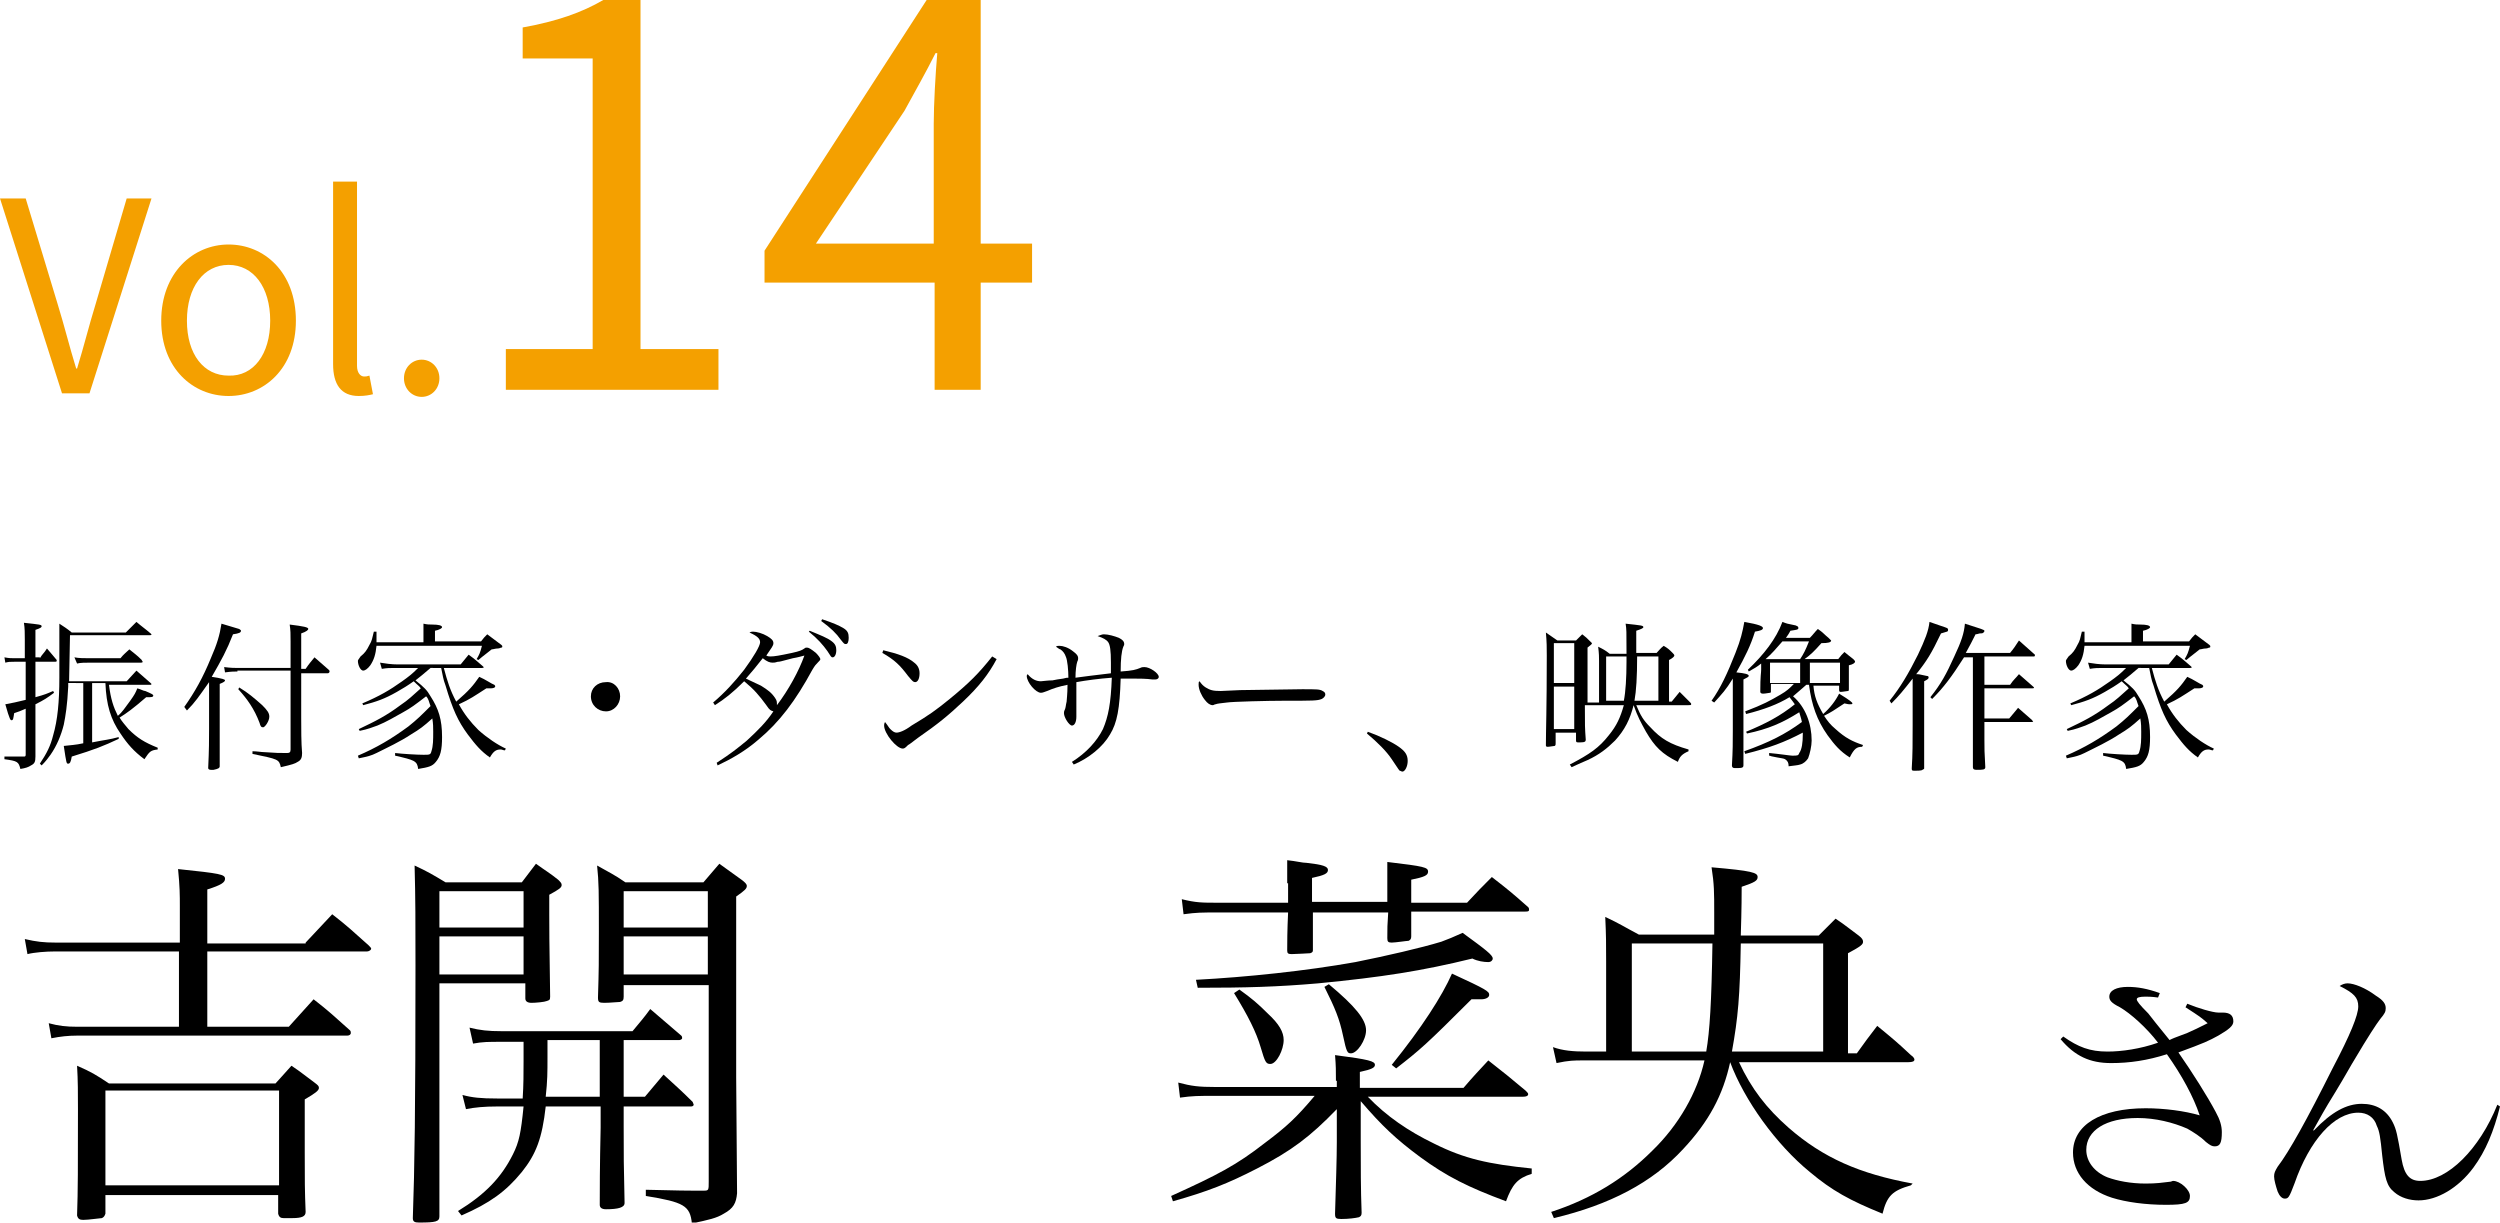 <?xml version="1.0" encoding="utf-8"?>
<!-- Generator: Adobe Illustrator 27.0.1, SVG Export Plug-In . SVG Version: 6.00 Build 0)  -->
<svg version="1.1" id="レイヤー_1" xmlns="http://www.w3.org/2000/svg" xmlns:xlink="http://www.w3.org/1999/xlink" x="0px"
	 y="0px" viewBox="0 0 282.2 138" style="enable-background:new 0 0 282.2 138;" xml:space="preserve">
<style type="text/css">
	.st0{fill:#F4A000;}
</style>
<g>
	<g>
		<path class="st0" d="M-301.3,22.9h2.9l3.6,11.9c0.8,2.6,1.3,4.7,2.1,7.3h0.1c0.8-2.6,1.3-4.7,2.1-7.3l3.5-11.9h2.8l-7,22h-3.2
			L-301.3,22.9z"/>
		<path class="st0" d="M-283,36.8c0-5.4,3.6-8.6,7.6-8.6c4,0,7.6,3.1,7.6,8.6c0,5.4-3.6,8.5-7.6,8.5C-279.5,45.3-283,42.2-283,36.8z
			 M-270.7,36.8c0-3.8-1.9-6.3-4.7-6.3c-2.8,0-4.7,2.5-4.7,6.3s1.9,6.2,4.7,6.2C-272.7,43-270.7,40.5-270.7,36.8z"/>
		<path class="st0" d="M-263.6,41.6V21h2.7v20.8c0,0.8,0.4,1.2,0.8,1.2c0.2,0,0.3,0,0.6-0.1l0.4,2.1c-0.4,0.1-0.9,0.2-1.6,0.2
			C-262.8,45.3-263.6,44-263.6,41.6z"/>
		<path class="st0" d="M-255.7,43.2c0-1.2,0.9-2.1,2-2.1s2,0.9,2,2.1c0,1.2-0.9,2.1-2,2.1S-255.7,44.4-255.7,43.2z"/>
		<path class="st0" d="M-244.2,39.9h9.8V7.1h-7.8V3.6c3.9-0.7,6.7-1.7,9.1-3.1h4.2v39.4h8.8v4.6h-24.1V39.9z"/>
		<path class="st0" d="M-214.5,39.3l2.8-3.6c2.6,2.7,5.9,5,10.9,5c5.2,0,8.9-3.1,8.9-8.2c0-5.3-3.5-8.8-13.7-8.8v-4.2
			c9.1,0,12.2-3.7,12.2-8.4c0-4.3-2.9-7-7.4-7.1c-3.5,0.1-6.7,1.9-9.1,4.4l-2.9-3.5c3.3-3.1,7.2-5.3,12.3-5.3c7.4,0,12.8,4,12.8,11
			c0,5.3-3.2,8.9-7.9,10.6v0.2c5.2,1.2,9.4,5.2,9.4,11.2c0,7.9-6.3,12.5-14.1,12.5C-207.3,45.3-211.6,42.4-214.5,39.3z"/>
	</g>
	<g>
		<path d="M-275,128c0,3.6,0,3.6,0,6c0,0.1,0,0.2,0,0.3c0,2-1.3,2.9-5.1,3.7c0-1-0.2-1.5-0.9-2.1c-0.4-0.4-1.3-0.7-2.7-1l-1.4-0.2
			c-0.4-0.1-0.9-0.1-1.3-0.2v-0.7c3.8,0.2,6.4,0.3,7.5,0.4c0.1,0,0.2,0,0.2,0c0.5,0,0.7-0.2,0.7-0.7v-12.3h-6.6v1.1
			c0,0.4-0.1,0.6-0.4,0.7c-0.1,0-1.8,0.2-2,0.2c-0.4,0-0.7-0.2-0.7-0.4c0,0,0-0.1,0-0.2c0.1-2.4,0.2-8.8,0.2-12.9
			c0-0.8-0.1-2.3-0.2-4.2c1.5,0.7,2,1,3.4,1.9h3.9c1-2.3,1.2-3.2,1.6-5.4h-13.1c0,10.9-0.2,16-0.9,20.3c-0.6,4.2-1.8,8.1-3.4,11.1
			c-0.9,1.8-1.6,2.8-3.3,4.8l-0.5-0.4c2.1-3.7,3-6.2,3.7-10.3c0.7-4.2,1.1-9.4,1.1-16.2c0-4.2-0.1-10.4-0.3-12.7
			c1.8,1,2.3,1.3,4,2.3h24.9c1.1-1.3,1.4-1.7,2.5-2.8c1.8,1.4,2.4,1.8,4.2,3.3c0.1,0.1,0.2,0.2,0.2,0.3c0,0.1-0.2,0.3-0.3,0.3h-15.1
			c-1.9,2.9-2.5,3.6-4.3,5.4h10.5c0.7-0.8,1-1.1,1.7-1.9c1.3,0.9,1.7,1.2,2.8,2.1c0.3,0.3,0.4,0.4,0.4,0.6c0,0.3-0.6,0.7-1.5,1.1
			c0,1.1,0,1.7,0,2.5c0,0.7,0,0.7,0,4.7c0,1.6,0,3.5,0.1,5.9c0,0.3-0.1,0.4-0.6,0.5c-0.4,0-1.5,0.2-1.8,0.2c-0.4,0-0.7-0.2-0.7-0.5
			c0,0,0-0.2,0-0.3v-1.1h-6.5V128z M-294.7,135.5c2.4-1.7,4.3-3.6,6.8-6.8c1.3-1.6,1.9-2.6,2.7-4.2c0.8,0.4,1.5,0.7,2,0.8
			c1.6,0.6,2.5,1.1,2.5,1.4c0,0.3-0.4,0.5-1,0.5c0,0-0.2,0-0.3,0c-0.2,0-0.6,0-1.1-0.1c-3.8,4.4-6.7,6.7-11.3,8.9L-294.7,135.5z
			 M-268.5,113.6v-5.1h-16.1v5.1H-268.5z M-284.5,114.6v5.6h16.1v-5.6H-284.5z M-271.4,125c4.6,2.4,4.9,2.6,6.3,3.5
			c2.9,2,3.5,2.7,3.5,4.3c0,1.3-0.6,2.5-1.2,2.5c-0.4,0-0.6-0.2-1.3-1.2c-2-3.2-4.7-6.2-7.7-8.6L-271.4,125z"/>
		<path d="M-250.9,136.4c0,0.4-0.1,0.5-0.4,0.7c-0.3,0.1-1.2,0.2-1.8,0.2c-0.6,0-0.8-0.1-0.8-0.7c0.1-3.7,0.1-12.5,0.1-23.2
			c0-4.9-0.1-10.9-0.2-12.7c1.6,0.7,2.1,0.9,3.7,1.9h26.2c0.8-1,1.1-1.3,2-2.1c1.3,0.9,1.7,1.2,2.9,2.1c0.3,0.2,0.3,0.4,0.3,0.6
			c0,0.4-0.2,0.5-1.7,1.3l0,9.1c0,8.9,0.1,16.6,0.4,22.8c-0.1,0.6-0.7,0.8-2.3,0.8c-0.7,0-1-0.1-1.1-0.7v-3.3h-27.3V136.4z
			 M-238.8,116.5v-12.9h-12.2v12.9H-238.8z M-238.8,117.5h-12.2v14.6h12.2V117.5z M-223.7,103.5h-12.3v12.9h12.3V103.5z
			 M-235.9,117.5v14.6h12.3v-14.6H-235.9z"/>
		<path d="M-157.5,110.9h2.1c1-1.3,1.3-1.6,2.2-2.8c1.5,1.3,1.9,1.7,3.4,3.1c0.2,0.2,0.3,0.4,0.3,0.4c0,0.2-0.2,0.3-0.4,0.3h-7.5v4
			c2,0.9,3.2,1.7,4.7,2.7c1.9,1.4,2.4,2.1,2.4,3.3c0,1.5-0.5,2.9-1.1,2.9c-0.3,0-0.5-0.2-0.8-0.8c-1.6-3.3-3-5.2-5.3-7v6.8
			c0,10.5,0,10.5,0,13.5c0,0.3-0.1,0.4-0.3,0.5c-0.2,0-1.8,0.2-2.3,0.2c-0.3,0-0.4-0.1-0.4-0.4c0-2.2,0.1-2.7,0.1-4.8
			c0.1-5.8,0.1-6.6,0.2-9l0.3-7.7c-2.7,5.8-4.5,8.4-9.1,13.3l-0.5-0.3c2.8-4.1,4.1-6.1,5.6-9.2c1.3-2.6,1.3-2.7,3.3-8h-5.4
			c-0.8,0-1.8,0.1-2.6,0.3l-0.3-1.7c1.2,0.3,1.9,0.4,3.4,0.4h5.2v-6.7c-3.2,0.7-4.4,0.9-7.5,1.2l-0.3-0.6c4.2-1.1,6.5-1.9,9.7-3.2
			c3-1.2,4-1.8,5.5-2.8c3.7,2.6,3.7,2.6,3.7,2.8c0,0.3-0.4,0.4-0.8,0.4c-0.2,0-0.7-0.1-1.5-0.2c-2.5,0.9-3.4,1.1-6,1.8V110.9z
			 M-145.5,135.6c0,0.1,0,0.2,0,0.2c0,0.5-0.4,0.7-1.4,0.7c-0.4,0-0.7,0-0.8,0c0,0-0.1,0-0.1,0c-0.5,0-0.7-0.2-0.7-0.7
			c0.1-4.3,0.2-6.2,0.2-11.5c0-14.5,0-18.5-0.2-21.2c1.5,0.9,1.9,1.2,3.4,2.2h10c0.8-0.9,1.1-1.1,1.9-2c1.1,0.8,1.4,1.1,2.5,2
			c0.3,0.3,0.4,0.4,0.4,0.6c0,0.3-0.4,0.7-1.4,1.3v9c0,10,0,13,0.4,19c0,0.6-0.4,0.8-1.8,0.8c-0.4,0-0.7,0-0.9,0h0
			c-0.4,0-0.5-0.2-0.5-0.5c0,0,0,0,0-0.1v-2.8h-10.6V135.6z M-145.5,131.7h10.6v-25.3h-10.6V131.7z"/>
		<path d="M-121.9,127.5c-0.1,0.7-0.1,0.7-2.5,0.8c-0.4,0-0.5-0.2-0.6-0.7c0.1-4.3,0.2-7,0.2-14.1c0-8.6,0-10.6-0.2-13.6
			c1.5,0.8,1.9,1.1,3.3,2.1h7.5c0.7-0.8,1-1.1,1.7-1.8c1.1,0.8,1.4,1.1,2.4,2c0.3,0.3,0.4,0.4,0.4,0.5c0,0.2-0.3,0.4-1.4,1.1v17.3
			c0,0.8,0,1.8,0,5c-0.1,0.8-0.4,0.9-2.3,0.9c-0.4,0-0.6-0.1-0.6-0.5v-2.6h-8V127.5z M-113.9,103.1h-8v9.3h8V103.1z M-121.9,113.4
			v9.5h8v-9.5H-121.9z M-104.3,122.1c-0.6,3-1.6,5.3-3.5,7.9c-2.5,3.4-4.9,5.4-9.5,7.8l-0.4-0.7c3.3-2.2,4.9-3.7,6.8-6.2
			c3.6-4.9,4.5-9.3,4.5-23c0-3.2,0-5.5-0.2-8.9c1.5,0.8,1.9,1.1,3.3,2.2h10.5c0.7-0.8,1-1.1,1.7-1.9c1.3,1,1.7,1.2,2.8,2.1
			c0.3,0.3,0.4,0.4,0.4,0.5c0,0.2-0.7,0.7-1.5,1.2v22.6c0,2.3,0,2.3,0.1,4.3c0,1.9,0,2,0,3.5c0,1.3-0.2,1.9-0.7,2.5
			c-0.7,0.7-1.8,1.1-4.6,1.5c-0.7-2.4-1.4-2.7-6-3.2v-0.8c3,0.1,3.5,0.2,7.2,0.3c0,0,0.1,0,0.1,0c0.6,0,0.7-0.1,0.7-0.8v-10.9
			H-104.3z M-103.6,111.9c-0.1,4.8-0.3,7.4-0.5,9.2h11.6v-9.2H-103.6z M-92.5,110.9v-8.8h-11c0,1,0,1.8,0,2.3s0,1.1-0.1,6.5H-92.5z"
			/>
		<path d="M-55,113.9c1.2,0.5,2.9,1,3.5,1c0.1,0,0.2,0,0.3,0c0.1,0,0.2,0,0.2,0c0.8,0,1.2,0.3,1.2,1c0,0.5-0.5,0.9-1.7,1.6
			c-1.1,0.6-1.5,0.8-4.5,1.9c1.6,2.3,3.3,5,4.2,6.7c0.5,0.9,0.7,1.6,0.7,2.3c0,1.2-0.2,1.6-0.8,1.6c-0.3,0-0.5-0.1-1-0.5
			c-0.6-0.6-1.4-1.1-2.1-1.5c-1.6-0.7-3.6-1.2-5.6-1.2c-3.6,0-5.8,1.4-5.8,3.6c0,1.3,0.9,2.5,2.4,3.1c1.1,0.4,2.6,0.7,4.3,0.7
			c1.2,0,1.9-0.1,2.7-0.2c0.2,0,0.3-0.1,0.4-0.1c0.8,0,1.9,1,1.9,1.7c0,0.8-0.5,1-2.7,1c-2.3,0-4.5-0.3-6.1-0.8
			c-2.8-0.9-4.4-2.8-4.4-5.1c0-3.1,3.1-5,8.2-5c2.1,0,4.4,0.3,6.1,0.8c-0.7-2.1-2-4.5-3.7-6.9c-2.2,0.7-4.2,1-6.3,1
			c-2.4,0-4.1-0.8-5.7-2.7l0.3-0.3c1.7,1.2,3,1.7,5,1.7c1.6,0,3.7-0.3,5.7-1c-1.3-1.7-3.1-3.3-4.3-4c-1-0.5-1.2-0.8-1.2-1.2
			c0-0.7,0.8-1.1,2.1-1.1c1.1,0,2.2,0.2,3.6,0.7l-0.2,0.5c-0.7-0.1-1.2-0.1-1.4-0.1c-0.7,0-1,0.1-1,0.3c0,0.2,0.3,0.6,1.3,1.6
			c0.3,0.4,1.1,1.4,2.4,3c0.4-0.2,0.4-0.2,2-0.8c0.7-0.3,1.3-0.6,2.3-1.1c-0.8-0.7-0.8-0.7-2.5-1.8L-55,113.9z"/>
		<path d="M-19.7,125.5c-0.7,2.8-1.6,5-3,6.9c-1.7,2.3-4.1,3.7-6.2,3.7c-1,0-2-0.3-2.7-0.9c-0.9-0.7-1.1-1.6-1.4-4.2
			c-0.2-2-0.3-2.7-0.6-3.3c-0.3-1-1.1-1.5-2.1-1.5c-2.7,0-5.5,3.1-7.2,8c-0.6,1.6-0.7,1.7-1.1,1.7c-0.3,0-0.6-0.3-0.8-0.8
			c-0.2-0.6-0.4-1.3-0.4-1.7s0.1-0.6,0.4-1.1c1.3-1.7,3.3-5.3,6.2-11.1c2-3.8,2.9-6,2.9-7c0-1-0.5-1.5-2.1-2.3
			c0.3-0.2,0.6-0.3,0.9-0.3c0.7,0,2,0.5,3.2,1.4c0.8,0.5,1.1,0.9,1.1,1.4c0,0.4-0.1,0.6-0.6,1.2c-0.4,0.5-1.5,2.2-2.8,4.4
			c-0.5,0.8-1.2,2.1-2.3,3.9c-1.3,2.1-1.6,2.7-2.5,4.3h0.1c2-2.1,3.7-3,5.4-3c1.6,0,2.8,0.7,3.5,2.1c0.4,0.8,0.5,1.3,1,4.2
			c0.3,1.7,0.9,2.4,2.1,2.4c3.1,0,6.7-3.6,8.7-8.6L-19.7,125.5z"/>
	</g>
	<g>
		<g>
			<path d="M-300.5,84.4c1.2-0.7,2.2-1.6,3.4-2.7c1.8-1.7,3.1-3.3,4.4-5.3c-2.2,0.3-3.4,0.6-4.4,1c-0.3,0.1-0.4,0.1-0.6,0.1
				c-0.4,0-0.9-0.4-1.4-1c-0.3-0.4-0.5-0.8-0.5-1c0-0.1,0-0.1,0.1-0.2c0.6,0.7,1.1,1,1.9,1s3.8-0.4,5.7-0.7c0-1.6-0.1-2.4-0.3-2.7
				c-0.2-0.4-0.7-0.7-1.4-0.8c0.1-0.2,0.2-0.2,0.6-0.2c0.6,0,1.5,0.2,2,0.5c0.4,0.2,0.5,0.3,0.5,0.6c0,0.1,0,0.2-0.1,0.4
				c-0.2,0.5-0.3,1.2-0.4,2c1.5-0.2,2-0.3,2.7-0.6c0.2-0.1,0.3-0.1,0.4-0.1c0.5,0,1.6,0.7,1.6,1c0,0.2-0.2,0.3-0.6,0.3
				c-0.1,0-0.3,0-0.6,0c-0.4,0-0.8,0-1,0c-0.6,0-1.1,0-2.5,0.2c0,0.2,0,0.5,0,0.6c0,1.6,0.1,3.6,0.3,5.8c0.1,0.9,0.1,1.5,0.1,1.9
				c0,1-0.5,1.9-0.9,1.9c-0.2,0-0.4-0.1-0.5-0.4c-0.1-0.4-0.3-0.6-0.6-0.9c-0.4-0.3-0.4-0.3-2.5-1.5l0.1-0.2
				c1.6,0.5,2.5,0.7,3.3,0.9c0-0.4,0-1.2,0-2.2c0-0.5,0-1,0-1.7c0-1.2-0.1-2-0.1-2.4c0-0.2,0-0.4,0-0.8c-0.8,1.2-1.4,2-2.8,3.3
				c-1.9,1.8-4.1,3.4-5.7,4L-300.5,84.4z"/>
			<path d="M-280.9,78.1c0.5,0.3,0.8,0.4,1.7,0.4c0.2,0,0.2,0,2.2-0.1c0.7,0,6.4-0.1,7-0.1c1.6,0,2,0,2.3,0.2
				c0.2,0.1,0.3,0.2,0.3,0.4c0,0.2-0.2,0.4-0.4,0.5c-0.5,0.2-0.9,0.2-4.3,0.2c-1.7,0-5.8,0.1-6.4,0.2c-0.8,0.1-1,0.1-1.3,0.2
				c-0.1,0-0.2,0.1-0.3,0.1c-0.3,0-0.6-0.2-0.9-0.6c-0.4-0.5-0.7-1.2-0.7-1.7c0-0.3,0-0.3,0.1-0.4C-281.2,77.8-281.2,78-280.9,78.1z
				"/>
			<path d="M-260.5,71.7c0.4,0,0.8,0.1,1.3,0.3c0.8,0.3,1.2,0.6,1.2,1c0,0.1,0,0.1-0.1,0.4c-0.2,0.5-0.3,1.8-0.3,3.9
				c1.4,0.1,3.1,0.6,4.2,1c0.8,0.4,1.1,0.7,1.1,1.4c0,0.5-0.2,0.8-0.4,0.8c-0.2,0-0.2,0-0.7-0.4c-1.2-1.1-2.6-1.9-4.2-2.3
				c0,1.1,0,1.7,0,2.2c0,0.5,0,0.7,0,1.1c0,0.8,0,1.1,0,1.5c0,0.5,0,0.5,0,2.1c0,0.4,0,0.7,0,1c0,0.3,0,0.5-0.1,0.6
				c-0.1,0.1-0.2,0.2-0.3,0.2c-0.4,0-1.2-1-1.2-1.6c0-0.2,0-0.3,0.1-0.5c0.3-0.9,0.4-3.2,0.4-7.8c0-1.3-0.1-2.6-0.1-3.1
				c-0.1-0.8-0.5-1.3-1.4-1.6C-260.7,71.8-260.6,71.7-260.5,71.7z"/>
			<path d="M-243.9,79.4c1.5,0.7,2.1,1.1,3,1.8c2.2-2.1,3.2-3.1,4.1-4.4c0.4-0.6,0.6-0.8,0.6-0.8c0-0.1-0.1-0.1-0.3-0.1
				c-0.8,0-3.3,0.4-5.6,0.8c-2.1,0.4-2.8,0.6-3.5,1c-0.2,0.1-0.4,0.1-0.5,0.1c-0.3,0-0.8-0.3-1.2-0.9c-0.4-0.5-0.6-1-0.6-1.4
				c0-0.1,0-0.3,0.1-0.4c0.2,0.4,0.5,0.7,0.9,0.9c0.3,0.2,0.5,0.2,1.1,0.2c0.9,0,2.4-0.2,6-0.6c1.7-0.2,2.6-0.3,2.8-0.4
				c0.3-0.1,0.3-0.1,0.6-0.2c0.1-0.1,0.3-0.1,0.5-0.1c0.3,0,0.7,0.3,1.3,0.9c0.5,0.5,0.8,0.9,0.8,1.1c0,0.2-0.1,0.3-0.2,0.4
				c-0.1,0-0.1,0-0.5,0.2c-0.2,0.1-0.5,0.2-1,0.7c-0.2,0.1-0.6,0.5-1.3,1c-0.4,0.3-0.9,0.7-1.5,1.2c-0.9,0.7-1.2,1-1.9,1.4
				c1.2,1,1.5,1.5,1.5,2.3c0,0.7-0.3,1.2-0.6,1.2c-0.3,0-0.4-0.1-0.6-0.6c-0.3-0.7-1.1-1.8-1.7-2.6c-0.6-0.7-1.1-1.2-2.1-2.1
				L-243.9,79.4z"/>
			<path d="M-229.2,86.4c1.7-1.1,2.3-1.6,3.4-2.5c1.3-1.2,2.2-2.1,3-3.3c-0.3-0.1-0.4-0.1-0.8-0.7c-0.8-1.1-1.4-1.8-2.5-2.7
				c-1.3,1.3-2.2,2-3.3,2.7l-0.2-0.3c1.3-1.1,2.4-2.3,3.5-3.7c1.1-1.5,1.8-2.7,1.8-3.1c0-0.4-0.3-0.7-1.2-1.1
				c0.2-0.1,0.3-0.1,0.4-0.1c0.4,0,1.1,0.2,1.6,0.5c0.5,0.3,0.7,0.5,0.7,0.8c0,0.3-0.2,0.5-0.8,1.4c0.2,0.1,0.3,0.1,0.5,0.1
				c0.4,0,1-0.1,2.4-0.4c0.9-0.2,1.1-0.3,1.4-0.5c0.1-0.1,0.2-0.1,0.3-0.1c0.2,0,0.5,0.2,1,0.6c0.3,0.3,0.5,0.6,0.5,0.7
				c0,0.1-0.1,0.2-0.3,0.4c-0.2,0.2-0.3,0.3-0.6,0.8c-1.9,3.5-3.7,5.9-6.1,7.8c-1.5,1.3-3.1,2.2-4.6,2.9L-229.2,86.4z M-220.6,74.7
				c-1.5,0.4-1.5,0.4-1.7,0.4c-0.3,0.1-0.4,0.1-0.6,0.1c-0.3,0-0.6-0.1-1.1-0.5c-0.7,0.9-1.2,1.5-1.9,2.3c1.3,0.6,1.3,0.6,1.7,0.8
				c0.8,0.4,1.2,0.8,1.6,1.4c0.2,0.3,0.2,0.4,0.2,0.8c1.3-1.7,2.5-3.9,3.1-5.6C-219.7,74.4-220,74.5-220.6,74.7z"/>
			<path d="M-213.5,79.6c1.2-1.5,2.1-3,3.2-5.2c0.8-1.7,1.2-2.7,1.4-3.7c0.8,0.3,1.8,0.6,2,0.7c0.1,0.1,0.1,0.1,0.1,0.2
				c0,0.1,0,0.1-0.1,0.2c-0.1,0-0.3,0.1-0.7,0.2c-1.1,2.3-1.6,3.1-2.8,4.6c0.3,0,0.3,0,1.2,0.2c0.2,0,0.2,0.1,0.2,0.2
				c0,0.1-0.1,0.2-0.5,0.4v5c0,0.2,0,0.7,0,1.4c0,0.7,0,1.3,0,1.8c0,0.3,0,0.8,0,1.5c0,0,0,0.1,0,0.1c0,0.1,0,0.1-0.2,0.2
				c-0.1,0.1-0.6,0.1-0.8,0.1c-0.3,0-0.4,0-0.4-0.2c0,0,0,0,0-0.1c0.1-1.5,0.1-2.9,0.1-4.8V77c-1.1,1.4-1.5,1.9-2.4,2.8L-213.5,79.6
				z M-202.8,77.8h2.9c0.4-0.6,0.6-0.7,1-1.2c0.7,0.6,0.9,0.8,1.6,1.4c0.1,0.1,0.1,0.1,0.1,0.1c0,0.1-0.1,0.1-0.2,0.1h-5.4v3.4h2.8
				c0.5-0.6,0.6-0.7,1-1.2c0.7,0.6,0.9,0.8,1.6,1.4c0,0.1,0.1,0.1,0.1,0.1c0,0.1-0.1,0.1-0.2,0.1h-5.4v0.8c0,0.2,0,0.6,0,1.2
				c0,1.2,0,1.2,0.1,3.1c0,0,0,0,0,0c0,0.3-0.3,0.3-1,0.3c-0.3,0-0.4-0.1-0.4-0.3c0-1.1,0-1.1,0-2.4c0-1.4,0-1.6,0-1.9v-8.1h-1
				c-1.4,2.2-2.3,3.4-3.6,4.7l-0.2-0.2c1.2-1.5,1.8-2.6,2.7-4.6c0.8-1.7,1.1-2.6,1.2-3.7c1.9,0.6,2.2,0.7,2.2,0.8
				c0,0.1,0,0.1-0.1,0.2c-0.1,0.1-0.2,0.1-0.4,0.1c-0.1,0-0.3,0.1-0.5,0.1c-0.4,0.8-0.6,1.2-1.1,2.1h5c0.5-0.6,0.6-0.8,1-1.4
				c0.8,0.7,1,0.9,1.8,1.6c0,0,0,0.1,0,0.1c0,0.1-0.1,0.1-0.1,0.1h-5.7V77.8z"/>
			<path d="M-185.4,75.9c-0.8,0.7-1.2,1-1.7,1.4c1,0.8,1.3,1.1,1.7,1.8c0.9,1.4,1.3,2.6,1.3,4.6c0,1.5-0.2,2.2-0.7,2.8
				c-0.4,0.5-0.8,0.6-2,0.8c-0.1-0.9-0.4-1-2.6-1.5v-0.3c0.8,0.1,2.5,0.2,3.2,0.2c0.7,0,0.8,0,0.9-0.4c0.2-0.6,0.2-1.3,0.2-2.2
				c0-0.5,0-0.9-0.1-1.5c-1,0.9-1.4,1.2-2.4,1.8c-1.2,0.8-2.7,1.5-3.9,2.1c-0.6,0.3-1,0.4-2,0.6l-0.1-0.3c2.1-0.9,3.8-1.9,5.7-3.3
				c1-0.8,1.4-1.2,2.5-2.3c-0.2-0.5-0.2-0.8-0.5-1.1c-1.3,1-1.7,1.3-2.6,1.8c-0.9,0.5-1.9,1.1-2.9,1.5c-0.6,0.2-1,0.4-2,0.6
				l-0.1-0.2c1.9-0.9,3.1-1.5,4.7-2.7c0.9-0.6,1.4-1.1,2.3-1.9c-0.2-0.3-0.3-0.3-0.8-0.8c-0.7,0.5-1.2,0.8-1.9,1.2
				c-1.4,0.8-2.3,1.1-3.8,1.5l-0.1-0.2c1.9-0.8,3.1-1.5,4.5-2.5c0.7-0.5,1.1-0.8,1.8-1.5h-2.6c-0.6,0-0.9,0-1.5,0.1l-0.2-0.7
				c0.6,0.1,1.3,0.2,2,0.2h7.1c0.4-0.5,0.5-0.6,0.9-1.1c0.7,0.5,0.9,0.7,1.6,1.3c0.1,0.1,0.1,0.1,0.1,0.1c0,0.1-0.1,0.1-0.2,0.1
				h-4.3c0.4,1.5,0.7,2.5,1.4,3.8c1.5-1.3,1.9-1.8,2.6-2.8c0.7,0.3,1.4,0.8,1.7,0.9c0.1,0.1,0.1,0.1,0.1,0.2c0,0.1-0.2,0.2-0.5,0.2
				c0,0,0,0-0.5,0c-1.4,0.9-1.8,1.2-3.1,1.8c0.6,1.1,1.3,2,2.2,2.9c1,0.9,2.2,1.7,3.1,2.1l-0.1,0.2c-0.2,0-0.3-0.1-0.4-0.1
				c-0.5,0-0.8,0.2-1.2,0.9c-1-0.7-1.6-1.4-2.5-2.6c-1.1-1.5-1.7-2.8-2.5-5.5c-0.3-0.8-0.3-1.1-0.5-2H-185.4z M-186.2,72.9V72
				c0-0.5,0-0.6,0-1.1c0.4,0.1,0.7,0.1,1,0.1c0.7,0,1.1,0.1,1.1,0.3c0,0.1-0.3,0.3-0.8,0.4v1.2h5.2c0.3-0.4,0.4-0.5,0.7-0.8
				c0.7,0.5,0.9,0.7,1.6,1.2c0.1,0.1,0.1,0.1,0.1,0.2c0,0,0,0.1-0.1,0.1c-0.1,0-0.2,0.1-0.4,0.1c-0.3,0-0.5,0.1-0.7,0.1
				c-0.6,0.5-0.8,0.6-1.5,1.2l-0.2-0.1c0.3-0.5,0.4-0.7,0.6-1.5h-11.9c-0.1,1-0.3,1.6-0.7,2.2c-0.3,0.4-0.6,0.6-0.8,0.6
				c-0.3,0-0.6-0.6-0.6-1.1c0-0.1,0.1-0.2,0.3-0.5c0.5-0.4,0.7-0.7,1-1.3c0.3-0.5,0.3-0.7,0.5-1.5h0.3c0,0.3,0,0.7,0,0.8
				c0,0.2,0,0.2,0,0.4H-186.2z"/>
		</g>
	</g>
</g>
<g>
	<g>
		<path class="st0" d="M0,22.4h2.9l3.6,11.9c0.8,2.6,1.3,4.7,2.1,7.3h0.1c0.8-2.6,1.3-4.7,2.1-7.3l3.5-11.9h2.8l-7,22H7L0,22.4z"/>
		<path class="st0" d="M18.2,36.2c0-5.4,3.6-8.6,7.6-8.6c4,0,7.6,3.1,7.6,8.6c0,5.4-3.6,8.5-7.6,8.5C21.8,44.7,18.2,41.6,18.2,36.2z
			 M30.5,36.2c0-3.8-1.9-6.3-4.7-6.3c-2.8,0-4.7,2.5-4.7,6.3s1.9,6.2,4.7,6.2C28.6,42.5,30.5,40,30.5,36.2z"/>
		<path class="st0" d="M37.6,41.1V20.5h2.7v20.8c0,0.8,0.4,1.2,0.8,1.2c0.2,0,0.3,0,0.6-0.1l0.4,2.1c-0.4,0.1-0.9,0.2-1.6,0.2
			C38.5,44.7,37.6,43.4,37.6,41.1z"/>
		<path class="st0" d="M45.6,42.7c0-1.2,0.9-2.1,2-2.1s2,0.9,2,2.1c0,1.2-0.9,2.1-2,2.1S45.6,43.9,45.6,42.7z"/>
		<path class="st0" d="M57.1,39.4h9.8V6.6H59V3.1c3.9-0.7,6.7-1.7,9.1-3.1h4.2v39.4h8.8V44H57.1V39.4z"/>
		<path class="st0" d="M116.5,31.9h-5.8V44h-5.2V31.9H86.3v-3.6L104.6,0h6.1v27.5h5.8V31.9z M105.4,27.5V14c0-2.2,0.2-5.7,0.4-8
			h-0.2c-1.1,2.2-2.3,4.3-3.5,6.5l-10,15H105.4z"/>
	</g>
	<g>
		<path d="M34.5,106.4c1.3-1.4,1.7-1.8,3-3.2c1.8,1.4,2.3,1.9,4.1,3.5c0.2,0.2,0.3,0.3,0.3,0.4c0,0.1-0.2,0.3-0.5,0.3h-18v8.5h9.2
			l2.8-3.1c1.8,1.4,2.3,1.9,4.1,3.5c0.1,0.1,0.1,0.2,0.1,0.3c0,0.2-0.2,0.3-0.4,0.3H8.7c-1,0-1.9,0.1-2.9,0.3l-0.3-1.7
			c1.1,0.3,2,0.4,3.2,0.4h11.5v-8.5H6.2c-1,0-2.3,0.1-3.1,0.3L2.8,106c1.3,0.3,2.1,0.4,3.5,0.4h14v-4.2c0-1.1,0-2.1-0.2-4.1
			c4.8,0.5,5.3,0.6,5.3,1.1c0,0.4-0.4,0.7-2,1.2v6.1H34.5z M11.9,137c-0.1,0.3-0.2,0.4-0.4,0.5c-0.2,0-1.5,0.2-2.1,0.2
			c-0.4,0-0.6-0.1-0.7-0.5c0.1-2.8,0.1-5.5,0.1-12c0-1.8,0-3.2-0.1-4.9c1.6,0.7,2.1,1,3.6,2h18.8c0.8-0.9,1.1-1.2,1.8-2
			c1.2,0.8,1.5,1.1,2.6,1.9c0.4,0.3,0.5,0.4,0.5,0.6c0,0.3-0.4,0.6-1.6,1.3v6c0,3.2,0,4.2,0.1,6.7c0,0.5-0.4,0.7-1.5,0.7
			c-0.4,0-0.7,0-0.9,0c0,0-0.1,0-0.1,0c-0.3,0-0.5-0.1-0.6-0.5v-2.1H11.9V137z M11.9,133.8h19.6v-10.7H11.9V133.8z"/>
		<path d="M49.6,111.1v26.2c0,0.6-0.4,0.7-2.3,0.7c-0.5,0-0.7-0.1-0.7-0.5c0.2-5.7,0.3-12,0.3-28.5c0-4.8,0-7.6-0.1-11.3
			c1.5,0.7,2,1,3.5,1.9h8.6c0.7-0.9,0.9-1.2,1.6-2.1c1.1,0.8,1.5,1,2.5,1.8c0.3,0.3,0.4,0.4,0.4,0.6c0,0.3-0.3,0.5-1.4,1.1
			c0,1,0,1.4,0,2.2c0,1.6,0,2.8,0.1,9.3c0,0.4-0.1,0.4-0.4,0.5c-0.2,0.1-1.2,0.2-1.7,0.2s-0.7-0.2-0.7-0.5c0,0,0,0,0-0.1v-1.6H49.6z
			 M59.1,100.6h-9.5v4.1h9.5V100.6z M59.1,105.7h-9.5v4.3h9.5V105.7z M70.4,123.8h2.4c0.9-1.1,1.2-1.4,2.1-2.5
			c1.4,1.3,1.9,1.7,3.3,3.1c0,0.1,0.1,0.2,0.1,0.3s-0.1,0.2-0.3,0.2h-7.6v2.2c0,3.3,0,4.5,0.1,8.6c0,0,0,0.1,0,0.1
			c0,0.5-0.7,0.7-2.1,0.7c-0.5,0-0.7-0.2-0.7-0.5c0,0,0-0.1,0-0.1c0-1.3,0-4.2,0.1-8.6v-2.4h-6.2c-0.4,3.6-1.1,5.4-2.7,7.4
			c-1.8,2.2-3.6,3.5-6.8,4.9l-0.4-0.5c3.1-1.9,4.9-3.8,6.2-6.4c0.7-1.4,0.9-2.4,1.2-5.4h-3c-1.4,0-2.5,0.1-3.5,0.3l-0.4-1.6
			c1.1,0.3,2.1,0.4,3.9,0.4H59c0.1-1.5,0.1-2.9,0.1-4.2c0-1,0-1.2,0-2.2h-2.5c-1.5,0-2.1,0-3.2,0.2L53,116c1.2,0.3,2.1,0.4,3.6,0.4
			h14.8c0.9-1.1,1.2-1.4,2-2.5c1.5,1.3,2,1.7,3.5,3c0.1,0.1,0.1,0.2,0.1,0.3c0,0.1-0.2,0.2-0.3,0.2h-6.3V123.8z M61.8,117.4
			c0,1.1,0,1.6,0,2c0,1.6,0,2.6-0.2,4.4h6.1v-6.4H61.8z M70.4,111.1v1.4c0,0.4-0.1,0.5-0.4,0.6c-0.3,0-1.1,0.1-1.8,0.1
			c-0.6,0-0.7-0.1-0.7-0.6c0.1-3.2,0.1-4,0.1-7.4c0-4.5,0-5.6-0.2-7.5c1.4,0.8,1.9,1,3.2,1.9h8.8c0.8-0.9,1-1.2,1.8-2.1
			c1.1,0.8,1.4,1,2.5,1.8c0.4,0.3,0.6,0.5,0.6,0.7c0,0.3-0.2,0.5-1.2,1.2v20.4l0.1,13.1c-0.1,1.1-0.4,1.7-1.5,2.3
			c-0.8,0.5-1.7,0.7-3.6,1.1c-0.2-2-0.9-2.4-5.2-3.1v-0.7c4.3,0.1,4.4,0.1,5.2,0.1c0.3,0,0.8,0,1.4,0c0.5,0,0.5-0.1,0.5-1v-22.2
			H70.4z M79.9,100.6h-9.5v4.1h9.5V100.6z M79.9,105.7h-9.5v4.3h9.5V105.7z"/>
		<path d="M150.8,122c0-1.1,0-1.7-0.1-2.9c3.9,0.5,4.5,0.7,4.5,1.1c0,0.3-0.3,0.5-1.7,0.8v1.8h11.7c1.2-1.4,1.6-1.8,2.8-3.1
			c1.8,1.4,2.4,1.9,4.2,3.4c0.2,0.2,0.3,0.3,0.3,0.4c0,0.2-0.2,0.3-0.6,0.3h-17.5c2.1,2.2,4.6,3.9,7.5,5.3c3.4,1.7,6.1,2.3,11,2.8
			l0,0.6c-1.6,0.5-2.2,1.2-2.9,3.1c-4.3-1.6-6.7-2.8-9.7-5c-2.7-2-4.3-3.5-6.7-6.3v4.5c0,2.8,0,5.5,0.1,8.1c0,0.3-0.1,0.4-0.3,0.5
			c-0.4,0.1-1.2,0.2-2,0.2c-0.6,0-0.7-0.1-0.7-0.6c0.1-3.3,0.2-6.3,0.2-8.1v-3.7c-3,3.1-5.1,4.7-9,6.7c-3.3,1.7-5.6,2.6-9.5,3.7
			l-0.2-0.6c5.3-2.4,7.4-3.5,10.6-6c2.4-1.8,3.5-2.8,5.6-5.3h-11.3c-1.8,0-2.5,0-3.9,0.2l-0.2-1.7c1.5,0.4,2.3,0.5,4.2,0.5h13.7V122
			z M145.3,99.7c0-1.2,0-1.5,0-2.6c1,0.1,1.7,0.3,2.2,0.3c1.8,0.2,2.4,0.4,2.4,0.8c0,0.4-0.4,0.6-1.8,0.9c0,1.4,0,1.4,0,2.7h8.5
			c0-1.3,0-1.3,0-1.9c0-0.9,0-1.4,0-2.6c4.2,0.5,4.6,0.6,4.6,1.1c0,0.4-0.4,0.6-1.9,0.9c0,1.1,0,1.9,0,2.6h6.3
			c1.2-1.3,1.6-1.7,2.8-2.9c1.8,1.4,2.3,1.8,4.1,3.4c0.1,0.1,0.1,0.2,0.1,0.3c0,0.2-0.2,0.2-0.5,0.2h-12.8c0,0.7,0,1.6,0,2.8
			c0,0.3-0.1,0.4-0.3,0.5c-0.2,0-1.5,0.2-1.9,0.2c-0.4,0-0.5-0.1-0.5-0.5c0-1.3,0-1.3,0.1-2.9h-8.5c0,1.4,0,2.8,0,4.2
			c0,0.2,0,0.3-0.3,0.4c-0.1,0-1.6,0.1-2.1,0.1c-0.4,0-0.5-0.1-0.5-0.4c0,0,0,0,0-0.1c0-0.7,0-2.1,0.1-4.2h-7.9
			c-1.9,0-2.4,0-3.9,0.2l-0.2-1.7c1.6,0.4,2.3,0.4,4.1,0.4h7.9V99.7z M135,110.6c5.7-0.3,12.4-1,18-2c3.5-0.7,7.4-1.6,9.7-2.3
			c0.8-0.3,1.3-0.5,2.4-1c2.6,1.9,3.4,2.5,3.4,2.9c0,0.2-0.2,0.4-0.5,0.4c-0.5,0-1.2-0.1-1.8-0.4c-5.7,1.4-10.2,2.1-17.4,2.8
			c-4.6,0.4-8.2,0.5-13.6,0.5L135,110.6z M139.9,111.7c1.4,1,2.1,1.6,3.2,2.7c1.3,1.2,1.8,2.1,1.8,3c0,1.1-0.8,2.7-1.5,2.7
			c-0.5,0-0.6-0.2-1.1-1.9c-0.5-1.7-1.4-3.5-3-6.1L139.9,111.7z M150,111.1c3,2.5,4.2,4,4.2,5.2c0,1.1-1,2.6-1.7,2.6
			c-0.4,0-0.5-0.1-0.9-2s-0.9-3.1-2.1-5.5L150,111.1z M157.1,120.2c3.4-4.2,5.7-7.8,6.8-10.3c3.9,1.8,4.2,2,4.2,2.4
			c0,0.3-0.4,0.5-0.9,0.5c-0.4,0-0.7,0-1.1,0c-5.1,5.1-5.8,5.7-8.5,7.8L157.1,120.2z"/>
		<path d="M215.7,133.8c-2.1,0.6-2.7,1.2-3.2,3.2c-3.7-1.5-5.7-2.6-8.2-4.7c-3.8-3.1-7.4-8.1-9-12.4c-0.8,3.7-2.4,6.7-5.3,9.8
			c-3.5,3.8-8.3,6.3-14.6,7.8l-0.3-0.7c4.6-1.5,8.3-3.8,11.4-6.9c3-2.9,5.1-6.6,5.9-10.2h-13.7c-1,0-1.6,0-3,0.3l-0.4-1.8
			c1.1,0.4,2.3,0.5,3.7,0.5h2.3v-10.2c0-1.9,0-2.9-0.1-5c1.7,0.8,2.1,1.1,3.8,2h8.5c0-1.1,0-1.5,0-2.5c0-2.2,0-3.2-0.3-5.1
			c4.6,0.4,5.2,0.6,5.2,1.1c0,0.4-0.3,0.6-1.8,1.1c0,0.6,0,2.4-0.1,5.5h8.8c0.8-0.8,1.1-1.1,1.9-1.9c1.2,0.8,1.5,1.1,2.6,1.9
			c0.4,0.3,0.5,0.5,0.5,0.7c0,0.3-0.2,0.5-1.7,1.3v11.3h1c1-1.4,1.3-1.8,2.3-3.1c1.7,1.4,2.2,1.8,3.8,3.3c0.3,0.2,0.4,0.4,0.4,0.5
			c0,0.2-0.2,0.3-0.7,0.3h-19.1c1.4,3,3.1,5.2,5.6,7.4c3.9,3.4,8,5.2,14,6.3L215.7,133.8z M192.6,118.7c0.4-2.3,0.6-5.6,0.7-12.2
			h-9.1v12.2H192.6z M205.8,118.7v-12.2h-9.3c-0.1,6-0.3,8.3-1,12.2H205.8z"/>
		<path d="M246.9,113.3c1.2,0.5,2.9,1,3.5,1c0.1,0,0.2,0,0.3,0c0.1,0,0.2,0,0.2,0c0.8,0,1.2,0.3,1.2,1c0,0.5-0.5,0.9-1.7,1.6
			c-1.1,0.6-1.5,0.8-4.5,1.9c1.6,2.3,3.3,5,4.2,6.7c0.5,0.9,0.7,1.6,0.7,2.3c0,1.2-0.2,1.6-0.8,1.6c-0.3,0-0.5-0.1-1-0.5
			c-0.6-0.6-1.4-1.1-2.1-1.5c-1.6-0.7-3.6-1.2-5.6-1.2c-3.6,0-5.8,1.4-5.8,3.6c0,1.3,0.9,2.5,2.4,3.1c1.1,0.4,2.6,0.7,4.3,0.7
			c1.2,0,1.9-0.1,2.7-0.2c0.2,0,0.3-0.1,0.4-0.1c0.8,0,1.9,1,1.9,1.7c0,0.8-0.5,1-2.7,1c-2.3,0-4.5-0.3-6.1-0.8
			c-2.8-0.9-4.4-2.8-4.4-5.1c0-3.1,3.1-5,8.2-5c2.1,0,4.4,0.3,6.1,0.8c-0.7-2.1-2-4.5-3.7-6.9c-2.2,0.7-4.2,1-6.3,1
			c-2.4,0-4.1-0.8-5.7-2.7l0.3-0.3c1.7,1.2,3,1.7,5,1.7c1.6,0,3.7-0.3,5.7-1c-1.3-1.7-3.1-3.3-4.3-4c-1-0.5-1.2-0.8-1.2-1.2
			c0-0.7,0.8-1.1,2.1-1.1c1.1,0,2.2,0.2,3.6,0.7l-0.2,0.5c-0.7-0.1-1.2-0.1-1.4-0.1c-0.7,0-1,0.1-1,0.3c0,0.2,0.3,0.6,1.3,1.6
			c0.3,0.4,1.1,1.4,2.4,3c0.4-0.2,0.4-0.2,2-0.8c0.7-0.3,1.3-0.6,2.3-1.1c-0.8-0.7-0.8-0.7-2.5-1.8L246.9,113.3z"/>
		<path d="M282.2,124.9c-0.7,2.8-1.6,5-3,6.9c-1.7,2.3-4.1,3.7-6.2,3.7c-1,0-2-0.3-2.7-0.9c-0.9-0.7-1.1-1.6-1.4-4.2
			c-0.2-2-0.3-2.7-0.6-3.3c-0.3-1-1.1-1.5-2.1-1.5c-2.7,0-5.5,3.1-7.2,8c-0.6,1.6-0.7,1.7-1.1,1.7c-0.3,0-0.6-0.3-0.8-0.8
			c-0.2-0.6-0.4-1.3-0.4-1.7s0.1-0.6,0.4-1.1c1.3-1.7,3.3-5.3,6.2-11.1c2-3.8,2.9-6,2.9-7c0-1-0.5-1.5-2.1-2.3
			c0.3-0.2,0.6-0.3,0.9-0.3c0.7,0,2,0.5,3.2,1.4c0.8,0.5,1.1,0.9,1.1,1.4c0,0.4-0.1,0.6-0.6,1.2c-0.4,0.5-1.5,2.2-2.8,4.4
			c-0.5,0.8-1.2,2.1-2.3,3.9c-1.3,2.1-1.6,2.7-2.5,4.3h0.1c2-2.1,3.7-3,5.4-3c1.6,0,2.8,0.7,3.5,2.1c0.4,0.8,0.5,1.3,1,4.2
			c0.3,1.7,0.9,2.4,2.1,2.4c3.1,0,6.7-3.6,8.7-8.6L282.2,124.9z"/>
	</g>
	<g>
		<g>
			<path d="M4.5,74.3c0.3-0.5,0.5-0.6,0.8-1.1C5.8,73.8,6,74,6.4,74.5c0,0.1,0,0.1,0,0.1c0,0.1-0.1,0.1-0.2,0.1H4v4
				C5.1,78.4,5.3,78.3,6,78l0.1,0.2C5.3,78.8,5,79,4,79.5v2.9c0,0.8,0,0.9,0,3c0,0.6-0.1,0.8-0.5,1c-0.3,0.2-0.6,0.3-1.2,0.4
				C2.1,86,2,85.9,0.5,85.7v-0.3c1,0,1.4,0,1.8,0c0.1,0,0.2,0,0.4,0c0.1,0,0.2,0,0.2-0.2v-5.2c-0.7,0.3-0.7,0.3-1.3,0.5
				c-0.1,0.6-0.1,0.8-0.3,0.8c-0.1,0-0.2,0-0.7-1.8c0.6-0.1,1.5-0.3,2.3-0.5v-4.3H1.6c-0.5,0-0.6,0-1,0.1l-0.1-0.6
				c0.5,0.1,0.8,0.1,1.1,0.1h1.2v-2.1c0-0.7,0-1.3-0.1-1.9c1.8,0.2,2,0.2,2,0.4c0,0.1-0.1,0.2-0.7,0.4v3.1H4.5z M7.7,77.5
				c-0.1,2.1-0.3,3.3-0.5,4.3c-0.3,1.2-0.8,2.4-1.5,3.4c-0.3,0.4-0.5,0.7-1,1.2l-0.2-0.2c0.8-1.2,1.2-2,1.5-3.2
				c0.5-1.7,0.7-3.8,0.7-6.5c0-0.3,0-4.4,0-4.9c0-0.4,0-0.6,0-1.2c0.6,0.4,0.8,0.5,1.4,1h6.1c0.5-0.5,0.7-0.7,1.2-1.2
				c0.7,0.6,0.9,0.7,1.6,1.3c0,0,0.1,0.1,0.1,0.1c0,0.1-0.1,0.1-0.2,0.1h-9l-0.1,5.2h6.5l1.1-1.2c0.7,0.6,0.9,0.8,1.6,1.4
				c0,0,0.1,0.1,0.1,0.1c0,0.1-0.1,0.1-0.1,0.1h-4.7c0.2,1.6,0.5,2.5,1,3.5c0.5-0.4,0.8-0.9,1.4-1.7c0.5-0.7,0.6-0.9,0.8-1.4
				c0.4,0.1,0.7,0.3,0.9,0.3c0.7,0.3,0.9,0.4,0.9,0.5c0,0.2-0.2,0.2-0.7,0.2h-0.1c-1.5,1.3-2.2,1.8-3,2.3c0.3,0.5,0.6,0.8,1,1.3
				c1,1,1.8,1.5,3.3,2.1l0,0.2c-0.8,0.1-0.9,0.2-1.5,1.1c-1.2-0.9-1.9-1.7-2.7-2.9c-1.1-1.6-1.6-3.2-1.7-5.7h-1.5v6.7
				c1.5-0.3,1.9-0.3,3-0.6l0,0.2c-1.7,0.8-2.7,1.2-5.3,2c-0.1,0.6-0.2,0.8-0.4,0.8s-0.2,0-0.5-2c0.8-0.1,1.3-0.1,2.2-0.3v-6.8H7.7z
				 M8.4,74.2c0.5,0.1,1.1,0.1,1.7,0.1h3.5c0.4-0.5,0.6-0.6,1-1c0.6,0.5,0.8,0.6,1.4,1.2c0,0.1,0.1,0.1,0.1,0.2
				c0,0.1-0.1,0.1-0.2,0.1h-5.7c-0.6,0-1.1,0-1.5,0.1L8.4,74.2z"/>
			<path d="M20.8,79.8c1.2-1.7,2.1-3.3,3-5.5c0.7-1.6,1-2.6,1.2-3.9c0.7,0.2,1.7,0.5,2,0.6c0.1,0.1,0.2,0.1,0.2,0.2
				c0,0.2-0.2,0.3-0.9,0.4c-0.7,1.8-1.3,2.9-2.4,4.8c1.3,0.2,1.5,0.3,1.5,0.4c0,0.1-0.1,0.2-0.6,0.4v4.9c0,2.4,0,2.4,0,4.4
				c0,0.2-0.2,0.3-0.7,0.4c-0.2,0-0.3,0-0.3,0s0,0,0,0c-0.2,0-0.3-0.1-0.3-0.2c0,0,0,0,0,0c0.1-2.1,0.1-3.2,0.1-4.4v-5.3
				c-1.2,1.7-1.6,2.3-2.5,3.2L20.8,79.8z M26.8,75.8c-0.3,0-0.7,0-1.4,0.1l-0.1-0.6c0.8,0.1,1.2,0.1,1.6,0.1h5.9v-3
				c0-0.9,0-1.2-0.1-1.9c1.6,0.2,2.1,0.3,2.1,0.5c0,0.1-0.2,0.3-0.8,0.5v4h0.5c0.4-0.6,0.6-0.8,1-1.3c0.7,0.6,0.9,0.8,1.6,1.4
				c0.1,0.1,0.1,0.1,0.1,0.2c0,0.1-0.1,0.2-0.2,0.2h-3V81c0,1.2,0,2.9,0.1,4c0,0.5-0.1,0.8-0.5,1c-0.3,0.2-0.6,0.3-1.9,0.6
				c-0.2-0.9-0.3-0.9-3.2-1.5l0-0.3c0.5,0,1,0.1,1.3,0.1c1.5,0.1,1.6,0.1,2.6,0.1c0.3,0,0.4-0.1,0.4-0.4v-8.9H26.8z M27,77.6
				c1,0.6,1.7,1.2,2.6,2c0.6,0.6,0.8,0.9,0.8,1.3c0,0.5-0.5,1.2-0.7,1.2c-0.2,0-0.3-0.1-0.4-0.5c-0.6-1.6-1.4-2.7-2.4-3.8L27,77.6z"
				/>
			<path d="M48.6,75.4c-0.8,0.7-1.2,1-1.7,1.4c1,0.8,1.3,1.1,1.7,1.8c0.9,1.4,1.3,2.6,1.3,4.6c0,1.5-0.2,2.2-0.7,2.8
				c-0.4,0.5-0.8,0.6-2,0.8c-0.1-0.9-0.4-1-2.6-1.5V85c0.8,0.1,2.5,0.2,3.2,0.2c0.7,0,0.8,0,0.9-0.4c0.2-0.6,0.2-1.3,0.2-2.2
				c0-0.5,0-0.9-0.1-1.5c-1,0.9-1.4,1.2-2.4,1.8c-1.2,0.8-2.7,1.5-3.9,2.1c-0.6,0.3-1,0.4-2,0.6l-0.1-0.3c2.1-0.9,3.8-1.9,5.7-3.3
				c1-0.8,1.4-1.2,2.5-2.3c-0.2-0.5-0.2-0.8-0.5-1.1c-1.3,1-1.7,1.3-2.6,1.8c-0.9,0.5-1.9,1.1-2.9,1.5c-0.6,0.2-1,0.4-2,0.6
				l-0.1-0.2c1.9-0.9,3.1-1.5,4.7-2.7c0.9-0.6,1.4-1.1,2.3-1.9c-0.2-0.3-0.3-0.3-0.8-0.8c-0.7,0.5-1.2,0.8-1.9,1.2
				c-1.4,0.8-2.3,1.1-3.8,1.5l-0.1-0.2c1.9-0.8,3.1-1.5,4.5-2.5c0.7-0.5,1.1-0.8,1.8-1.5h-2.6c-0.6,0-0.9,0-1.5,0.1l-0.2-0.7
				c0.6,0.1,1.3,0.2,2,0.2h7.1c0.4-0.5,0.5-0.6,0.9-1.1c0.7,0.5,0.9,0.7,1.6,1.3c0.1,0.1,0.1,0.1,0.1,0.1c0,0.1-0.1,0.1-0.2,0.1
				h-4.3c0.4,1.5,0.7,2.5,1.4,3.8c1.5-1.3,1.9-1.8,2.6-2.8c0.7,0.3,1.4,0.8,1.7,0.9c0.1,0.1,0.1,0.1,0.1,0.2c0,0.1-0.2,0.2-0.5,0.2
				c0,0,0,0-0.5,0c-1.4,0.9-1.8,1.2-3.1,1.8c0.6,1.1,1.3,2,2.2,2.9c1,0.9,2.2,1.7,3.1,2.1l-0.1,0.2c-0.2,0-0.3-0.1-0.5-0.1
				c-0.5,0-0.8,0.2-1.2,0.9c-1-0.7-1.6-1.4-2.5-2.6c-1.1-1.5-1.7-2.8-2.5-5.5c-0.3-0.8-0.3-1.1-0.5-2H48.6z M47.8,72.4v-0.9
				c0-0.5,0-0.6,0-1.1c0.4,0.1,0.7,0.1,1,0.1c0.7,0,1.1,0.1,1.1,0.3c0,0.1-0.3,0.3-0.8,0.4v1.2h5.2c0.3-0.4,0.4-0.5,0.7-0.8
				c0.7,0.5,0.9,0.7,1.6,1.2c0.1,0.1,0.1,0.1,0.1,0.2c0,0,0,0.1-0.1,0.1c-0.1,0-0.2,0.1-0.4,0.1c-0.3,0-0.5,0.1-0.7,0.1
				c-0.6,0.5-0.8,0.6-1.5,1.2l-0.2-0.1c0.3-0.5,0.4-0.7,0.6-1.5H42.5c-0.1,1-0.3,1.6-0.7,2.2c-0.3,0.4-0.6,0.6-0.8,0.6
				c-0.3,0-0.6-0.6-0.6-1.1c0-0.1,0.1-0.2,0.3-0.5c0.5-0.4,0.7-0.7,1-1.3c0.3-0.5,0.3-0.7,0.5-1.5h0.3c0,0.3,0,0.7,0,0.8
				c0,0.2,0,0.2,0,0.4H47.8z"/>
			<path d="M70,78.6c0,0.9-0.7,1.7-1.6,1.7c-0.9,0-1.7-0.7-1.7-1.7c0-0.9,0.7-1.6,1.7-1.6C69.3,76.9,70,77.7,70,78.6z"/>
			<path d="M80.9,86.1c1.7-1.1,2.3-1.6,3.4-2.5c1.3-1.2,2.2-2.1,3-3.3c-0.3-0.1-0.4-0.1-0.8-0.7c-0.8-1.1-1.4-1.8-2.5-2.7
				c-1.3,1.3-2.2,2-3.3,2.7l-0.2-0.3c1.3-1.1,2.4-2.3,3.5-3.7c1.1-1.5,1.8-2.7,1.8-3.1c0-0.4-0.3-0.7-1.2-1.1
				c0.2-0.1,0.3-0.1,0.4-0.1c0.4,0,1.1,0.2,1.6,0.5c0.5,0.3,0.7,0.5,0.7,0.8s-0.2,0.5-0.8,1.4c0.2,0.1,0.3,0.1,0.5,0.1
				c0.4,0,1-0.1,2.4-0.4c0.9-0.2,1.1-0.3,1.4-0.5c0.1-0.1,0.2-0.1,0.3-0.1c0.2,0,0.5,0.2,1,0.6c0.3,0.3,0.5,0.6,0.5,0.7
				c0,0.1-0.1,0.2-0.3,0.4c-0.2,0.2-0.3,0.3-0.6,0.8c-1.9,3.5-3.7,5.9-6.1,7.9c-1.5,1.3-3.1,2.2-4.6,2.9L80.9,86.1z M89.5,74.3
				c-1.5,0.4-1.5,0.4-1.7,0.4c-0.3,0.1-0.4,0.1-0.6,0.1c-0.3,0-0.6-0.1-1.1-0.5c-0.7,0.9-1.2,1.5-1.9,2.3c1.3,0.6,1.3,0.6,1.7,0.8
				c0.8,0.5,1.2,0.8,1.6,1.4c0.2,0.3,0.2,0.4,0.2,0.8c1.3-1.7,2.5-3.9,3.1-5.6C90.4,74.1,90.1,74.2,89.5,74.3z M91.4,71.2
				c1.2,0.5,2,0.8,2.5,1.2c0.4,0.3,0.5,0.6,0.5,1c0,0.5-0.2,0.8-0.4,0.8c-0.2,0-0.2-0.1-0.6-0.7c-0.5-0.7-1.1-1.4-2.1-2.2L91.4,71.2
				z M92.8,69.9c1.2,0.4,1.9,0.7,2.4,1c0.5,0.3,0.6,0.6,0.6,1.1c0,0.4-0.1,0.7-0.3,0.7c-0.2,0-0.2,0-0.6-0.5
				c-0.5-0.7-1.1-1.3-2.2-2.1L92.8,69.9z"/>
			<path d="M99.7,73.4c1.7,0.4,2.8,0.8,3.5,1.4c0.4,0.3,0.6,0.7,0.6,1.2c0,0.6-0.2,1-0.5,1c-0.2,0-0.3-0.1-0.8-0.7
				c-0.9-1.2-1.5-1.8-2.9-2.6L99.7,73.4z M112.5,74.4c-0.9,1.7-2,3.1-3.8,4.8c-1.7,1.6-2.8,2.5-5.1,4.1c-0.8,0.6-0.9,0.7-1.1,0.8
				c-0.3,0.3-0.4,0.4-0.6,0.4c-0.7,0-2.1-1.7-2.1-2.6c0-0.1,0-0.2,0.1-0.4c0.4,0.5,0.4,0.6,0.6,0.8c0.3,0.3,0.5,0.4,0.7,0.4
				c0.3,0,0.9-0.2,1.7-0.8c2-1.2,2.7-1.7,4.3-3c2.2-1.8,3.3-2.9,4.8-4.8L112.5,74.4z"/>
			<path d="M121,86c1.6-1,2.8-2.3,3.5-3.7c0.6-1.4,0.9-2.9,1-5.8c-1.4,0.1-2.9,0.3-4,0.5c0,0.2,0,0.2,0,0.6c0,0.1,0,0.8,0,2.1
				c0,0.1,0,0.3,0,0.7c0,0.2,0,0.3,0,0.5c0,0.6-0.2,1-0.5,1c-0.3,0-0.9-0.9-0.9-1.4c0-0.1,0-0.2,0.1-0.4c0.1-0.2,0.1-0.5,0.2-0.9
				c0-0.2,0.1-0.8,0.1-1.9c-1,0.2-1.6,0.4-2.3,0.7c-0.3,0.1-0.5,0.2-0.7,0.2c-0.6,0-1.6-1.2-1.6-1.9c0,0,0-0.1,0.1-0.2
				c0.5,0.6,1,0.8,1.5,0.8c0.2,0,0.7-0.1,1.3-0.1c0.5-0.1,0.5-0.1,1.2-0.2c0.4-0.1,0.4-0.1,0.6-0.1c0-0.8-0.1-2-0.3-2.4
				c-0.1-0.3-0.3-0.6-0.6-0.8c-0.1,0-0.2-0.1-0.5-0.3c0.1-0.1,0.2-0.1,0.4-0.1c0.4,0,1,0.2,1.5,0.6c0.4,0.3,0.6,0.5,0.6,0.8
				c0,0.1,0,0.2-0.1,0.4c-0.1,0.3-0.2,1-0.2,1.8c1.5-0.2,1.5-0.2,4-0.5c0-0.5,0-0.5,0-1.2c0-1.4-0.1-2-0.3-2.3
				c-0.2-0.3-0.6-0.5-1.2-0.7c0.3-0.1,0.5-0.2,0.7-0.2c0.5,0,1.2,0.2,1.7,0.4c0.4,0.2,0.6,0.4,0.6,0.7c0,0.1,0,0.1-0.1,0.3
				c-0.2,0.5-0.3,1.4-0.3,2.8c1.4-0.1,1.7-0.2,2.2-0.4c0.2-0.1,0.3-0.1,0.5-0.1c0.6,0,1.6,0.7,1.6,1.1c0,0.2-0.2,0.3-0.4,0.3
				c-0.1,0-0.2,0-0.3,0c-0.7-0.1-1.6-0.1-2.1-0.1c0,0-0.2,0-0.7,0c-0.6,0-0.6,0-0.8,0c-0.1,3.4-0.4,5-1.2,6.3
				c-0.8,1.4-2.4,2.7-4.1,3.4L121,86z"/>
			<path d="M136.1,77.6c0.5,0.3,0.8,0.4,1.7,0.4c0.2,0,0.2,0,2.2-0.1c0.7,0,6.4-0.1,7-0.1c1.6,0,2,0,2.3,0.2
				c0.2,0.1,0.3,0.2,0.3,0.4c0,0.2-0.2,0.4-0.4,0.5c-0.5,0.2-0.9,0.2-4.3,0.2c-1.7,0-5.8,0.1-6.4,0.2c-0.8,0.1-1,0.1-1.3,0.2
				c-0.1,0-0.2,0.1-0.3,0.1c-0.3,0-0.6-0.2-0.9-0.6c-0.4-0.5-0.7-1.2-0.7-1.7c0-0.3,0-0.3,0.1-0.4C135.7,77.3,135.8,77.4,136.1,77.6
				z"/>
			<path d="M154.4,82.6c1.4,0.5,2.8,1.2,3.5,1.7c0.7,0.5,1,0.9,1,1.6c0,0.6-0.3,1.2-0.6,1.2c-0.1,0-0.2-0.1-0.3-0.1
				c-0.1-0.1-0.1-0.1-0.9-1.3c-0.6-0.9-1.6-1.9-2.8-2.9L154.4,82.6z"/>
			<path d="M183.6,73.7c0-2.6,0-2.6-0.1-3.3c1.8,0.2,2,0.2,2,0.4c0,0.1-0.2,0.2-0.8,0.4c0,0.7,0,0.7,0,2.5h2.3
				c0.3-0.3,0.4-0.5,0.8-0.8c0.5,0.3,0.6,0.4,1,0.8c0.1,0.1,0.2,0.2,0.2,0.3c0,0.1-0.2,0.3-0.6,0.5v4.7h0.3c0.4-0.5,0.5-0.6,0.9-1.1
				c0.5,0.5,0.7,0.7,1.2,1.2c0.1,0.1,0.1,0.1,0.1,0.2c0,0.1-0.1,0.1-0.3,0.1h-5.9c0.5,1.2,0.8,1.7,1.6,2.5c1.2,1.3,2.2,1.9,4.3,2.5
				v0.2c-0.7,0.3-1,0.6-1.2,1.2c-1.8-0.9-2.6-1.7-3.6-3.4c-0.6-1.1-0.9-1.6-1.4-3c-0.4,1.6-1,2.8-2.1,4c-0.9,0.9-1.8,1.6-3.1,2.2
				c-0.5,0.2-0.9,0.4-1.8,0.8l-0.2-0.3c2.3-1.2,3.3-1.9,4.4-3.3c0.9-1.1,1.3-2,1.7-3.4h-4.4c0,2.4,0,2.5,0.1,3.9
				c0,0.2-0.1,0.3-0.6,0.3c-0.2,0-0.3,0-0.3,0c0,0,0,0,0,0c-0.2,0-0.2-0.1-0.2-0.3v-0.8h-2.3v1.2c0,0.2,0,0.2-0.1,0.3
				c-0.1,0-0.6,0.1-0.8,0.1c-0.2,0-0.2-0.1-0.2-0.2c0-1.6,0.1-4.1,0.1-10.1c0-0.9,0-1.5-0.1-2.6c0.6,0.4,0.7,0.5,1.3,0.9h2.1
				l0.7-0.7c0.4,0.3,0.5,0.4,0.9,0.8c0.1,0.1,0.2,0.2,0.2,0.2c0,0.1-0.1,0.2-0.5,0.5c0,1.5,0,2.4,0,3.2v3h1.3v-4.7
				c0-0.4,0-0.8-0.1-1.6c0.6,0.3,0.8,0.4,1.3,0.8H183.6z M177.7,72.6h-2.3v4.5h2.3V72.6z M175.4,77.5v4.8h2.3v-4.8H175.4z
				 M183.3,79.1c0.2-1,0.3-2.6,0.3-4.4c0-0.3,0-0.5,0-0.6h-2.3v5H183.3z M187.2,79.1v-5h-2.4c0,2.3-0.1,3.9-0.3,5H187.2z"/>
			<path d="M193.2,79.1c1-1.4,1.8-3.1,2.7-5.4c0.6-1.5,0.8-2.4,1-3.5c1.7,0.3,2.1,0.5,2.1,0.7c0,0.2-0.3,0.3-0.9,0.4
				c-0.5,1.6-1.1,2.8-2.1,4.6c1,0.1,1.4,0.2,1.4,0.4c0,0.1-0.2,0.2-0.6,0.4v4c0,2.7,0,2.7,0,5.7c0,0.2-0.1,0.3-0.6,0.3
				c-0.1,0-0.2,0-0.3,0c0,0,0,0-0.1,0c-0.2,0-0.3-0.1-0.3-0.3c0.1-1.7,0.1-2.6,0.1-3.9v-5.9c-0.8,1.3-1.2,1.7-2.1,2.7L193.2,79.1z
				 M199.9,77.5v0.6c0,0.1-0.1,0.1-0.1,0.1c-0.1,0-0.5,0.1-0.8,0.1c-0.2,0-0.3-0.1-0.3-0.2c0-1.9,0.1-2.1,0.1-2.5v-0.7
				c-0.5,0.4-0.7,0.5-1.4,0.9l-0.1-0.2c1.8-1.7,3.2-3.5,3.9-5.4c0.5,0.2,0.5,0.2,1.5,0.4c0.2,0.1,0.3,0.1,0.3,0.3
				c0,0.2-0.3,0.2-0.9,0.3c-0.2,0.4-0.3,0.5-0.5,0.8h2.7c0.4-0.4,0.5-0.6,0.9-1c0.6,0.4,0.7,0.6,1.2,1c0.2,0.2,0.3,0.3,0.3,0.3
				c0,0.2-0.3,0.3-1.1,0.3c-0.8,0.9-1.2,1.3-1.9,1.8h3.8c0.3-0.4,0.4-0.5,0.7-0.8c0.5,0.4,0.6,0.5,1,0.8c0.1,0.1,0.2,0.2,0.2,0.3
				c0,0.1-0.2,0.3-0.7,0.4c0,0.6,0,0.7,0,0.7c0,1.4,0,1.4,0,2c0,0.1,0,0.2-0.1,0.2c-0.1,0-0.6,0.1-0.8,0.1c-0.1,0-0.2,0-0.2-0.2
				v-0.5h-2.9c0.1,1.2,0.4,2,1.1,3.2c0.8-0.7,1.4-1.5,1.8-2.3c1.3,0.8,1.5,1,1.5,1.1c0,0.1-0.1,0.1-0.3,0.1c-0.1,0-0.2,0-0.6-0.1
				c-1.2,0.8-1.5,1-2.3,1.4c0.4,0.6,0.7,1,1.3,1.5c1.1,1,1.9,1.4,3.1,1.8l-0.1,0.2c-0.6,0-0.9,0.2-1.4,1.2c-1.1-0.7-1.7-1.4-2.5-2.5
				c-1.2-1.7-1.8-3.4-2.1-5.7h-0.3c-0.7,0.6-0.9,0.8-1.5,1.3c1.4,1.2,2.1,3.1,2.1,5c0,0.6-0.2,1.5-0.4,2c-0.2,0.3-0.5,0.6-0.9,0.7
				c-0.3,0.1-0.6,0.1-1.3,0.2c0-0.4-0.1-0.6-0.4-0.8c-0.2-0.1-0.4-0.1-0.9-0.2l-0.5-0.1c-0.1,0-0.3-0.1-0.4-0.1v-0.3
				c1.1,0.1,2.4,0.3,2.6,0.3c0.6,0,0.7,0,0.8-0.3c0.3-0.4,0.4-1.2,0.4-2.1c0,0,0-0.1,0-0.2c-2.1,1.1-3.7,1.7-6.5,2.4l-0.1-0.3
				c2.8-1,4.6-1.9,6.5-3.3c-0.1-0.5-0.2-0.7-0.3-1.1c-1.9,1.2-3.5,1.9-5.9,2.4l-0.1-0.2c2.2-0.9,3.9-1.8,5.5-3.1
				c-0.2-0.3-0.3-0.4-0.6-0.8c-1.3,0.8-2.9,1.4-4.9,1.9l-0.1-0.3c2.1-0.8,2.8-1.2,4-1.9c0.7-0.4,1-0.7,1.5-1.2H199.9z M203.2,74.4
				c0.4-0.6,0.6-1,1-2h-3c-0.7,0.8-1.2,1.4-1.9,2H203.2z M203.2,74.8h-3.4v2.3h3.4V74.8z M204.3,77.1h3.4v-2.3h-3.4V77.1z"/>
			<path d="M213.3,79.1c1.2-1.5,2.1-3,3.2-5.2c0.8-1.7,1.2-2.7,1.3-3.7c0.8,0.3,1.8,0.6,2,0.7c0.1,0.1,0.1,0.1,0.1,0.2
				c0,0.1,0,0.1-0.1,0.2c-0.1,0-0.3,0.1-0.7,0.2c-1.1,2.3-1.6,3.1-2.8,4.6c0.3,0,0.3,0,1.2,0.2c0.2,0,0.2,0.1,0.2,0.2
				c0,0.1-0.1,0.2-0.5,0.4v5c0,0.2,0,0.7,0,1.4c0,0.7,0,1.3,0,1.8c0,0.3,0,0.8,0,1.5c0,0,0,0.1,0,0.1c0,0.1,0,0.1-0.2,0.2
				c-0.1,0.1-0.6,0.1-0.8,0.1c-0.3,0-0.4,0-0.4-0.2c0,0,0,0,0-0.1c0.1-1.5,0.1-2.9,0.1-4.8v-5.3c-1.1,1.4-1.5,1.9-2.4,2.8
				L213.3,79.1z M224,77.3h2.9c0.4-0.6,0.6-0.7,1-1.2c0.7,0.6,0.9,0.8,1.6,1.4c0.1,0.1,0.1,0.1,0.1,0.1c0,0.1-0.1,0.1-0.2,0.1H224
				v3.4h2.8c0.5-0.6,0.6-0.7,1-1.2c0.7,0.6,0.9,0.8,1.6,1.4c0,0.1,0.1,0.1,0.1,0.1c0,0.1-0.1,0.1-0.2,0.1H224v0.8c0,0.2,0,0.6,0,1.2
				c0,1.2,0,1.2,0.1,3.1c0,0,0,0,0,0c0,0.3-0.3,0.3-1,0.3c-0.3,0-0.4-0.1-0.4-0.3c0-1.1,0-1.1,0-2.4c0-1.4,0-1.6,0-1.9v-8.1h-1
				c-1.4,2.2-2.3,3.4-3.6,4.7l-0.2-0.2c1.2-1.5,1.8-2.6,2.7-4.6c0.8-1.7,1.1-2.6,1.2-3.7c1.9,0.6,2.2,0.7,2.2,0.8
				c0,0.1,0,0.1-0.1,0.2c-0.1,0.1-0.2,0.1-0.4,0.1c-0.1,0-0.3,0.1-0.5,0.1c-0.4,0.8-0.6,1.2-1.1,2.1h5c0.5-0.6,0.6-0.8,1-1.4
				c0.8,0.7,1,0.9,1.8,1.6c0,0,0,0.1,0,0.1c0,0.1-0.1,0.1-0.1,0.1H224V77.3z"/>
			<path d="M241.4,75.4c-0.8,0.7-1.2,1-1.7,1.4c1,0.8,1.3,1.1,1.7,1.8c0.9,1.4,1.3,2.6,1.3,4.6c0,1.5-0.2,2.2-0.7,2.8
				c-0.4,0.5-0.8,0.6-2,0.8c-0.1-0.9-0.4-1-2.6-1.5V85c0.8,0.1,2.5,0.2,3.2,0.2c0.7,0,0.8,0,0.9-0.4c0.2-0.6,0.2-1.3,0.2-2.2
				c0-0.5,0-0.9-0.1-1.5c-1,0.9-1.4,1.2-2.4,1.8c-1.2,0.8-2.7,1.5-3.9,2.1c-0.6,0.3-1,0.4-2,0.6l-0.1-0.3c2.1-0.9,3.8-1.9,5.7-3.3
				c1-0.8,1.4-1.2,2.5-2.3c-0.2-0.5-0.2-0.8-0.5-1.1c-1.3,1-1.7,1.3-2.6,1.8c-0.9,0.5-1.9,1.1-2.9,1.5c-0.6,0.2-1,0.4-2,0.6
				l-0.1-0.2c1.9-0.9,3.1-1.5,4.7-2.7c0.9-0.6,1.4-1.1,2.3-1.9c-0.2-0.3-0.3-0.3-0.8-0.8c-0.7,0.5-1.2,0.8-1.9,1.2
				c-1.4,0.8-2.3,1.1-3.8,1.5l-0.1-0.2c1.9-0.8,3.1-1.5,4.5-2.5c0.7-0.5,1.1-0.8,1.8-1.5h-2.6c-0.6,0-0.9,0-1.5,0.1l-0.2-0.7
				c0.6,0.1,1.3,0.2,2,0.2h7.1c0.4-0.5,0.5-0.6,0.9-1.1c0.7,0.5,0.9,0.7,1.6,1.3c0.1,0.1,0.1,0.1,0.1,0.1c0,0.1-0.1,0.1-0.2,0.1
				h-4.3c0.4,1.5,0.7,2.5,1.4,3.8c1.5-1.3,1.9-1.8,2.6-2.8c0.7,0.3,1.4,0.8,1.7,0.9c0.1,0.1,0.1,0.1,0.1,0.2c0,0.1-0.2,0.2-0.5,0.2
				c0,0,0,0-0.5,0c-1.4,0.9-1.8,1.2-3.1,1.8c0.6,1.1,1.3,2,2.2,2.9c1,0.9,2.2,1.7,3.1,2.1l-0.1,0.2c-0.2,0-0.3-0.1-0.5-0.1
				c-0.5,0-0.8,0.2-1.2,0.9c-1-0.7-1.6-1.4-2.5-2.6c-1.1-1.5-1.7-2.8-2.5-5.5c-0.3-0.8-0.3-1.1-0.5-2H241.4z M240.6,72.4v-0.9
				c0-0.5,0-0.6,0-1.1c0.4,0.1,0.7,0.1,1,0.1c0.7,0,1.1,0.1,1.1,0.3c0,0.1-0.3,0.3-0.8,0.4v1.2h5.2c0.3-0.4,0.4-0.5,0.7-0.8
				c0.7,0.5,0.9,0.7,1.6,1.2c0.1,0.1,0.1,0.1,0.1,0.2c0,0,0,0.1-0.1,0.1c-0.1,0-0.2,0.1-0.4,0.1c-0.3,0-0.5,0.1-0.7,0.1
				c-0.6,0.5-0.8,0.6-1.5,1.2l-0.2-0.1c0.3-0.5,0.4-0.7,0.6-1.5h-11.9c-0.1,1-0.3,1.6-0.7,2.2c-0.3,0.4-0.6,0.6-0.8,0.6
				c-0.3,0-0.6-0.6-0.6-1.1c0-0.1,0.1-0.2,0.3-0.5c0.5-0.4,0.7-0.7,1-1.3c0.3-0.5,0.3-0.7,0.5-1.5h0.3c0,0.3,0,0.7,0,0.8
				c0,0.2,0,0.2,0,0.4H240.6z"/>
		</g>
	</g>
</g>
</svg>
